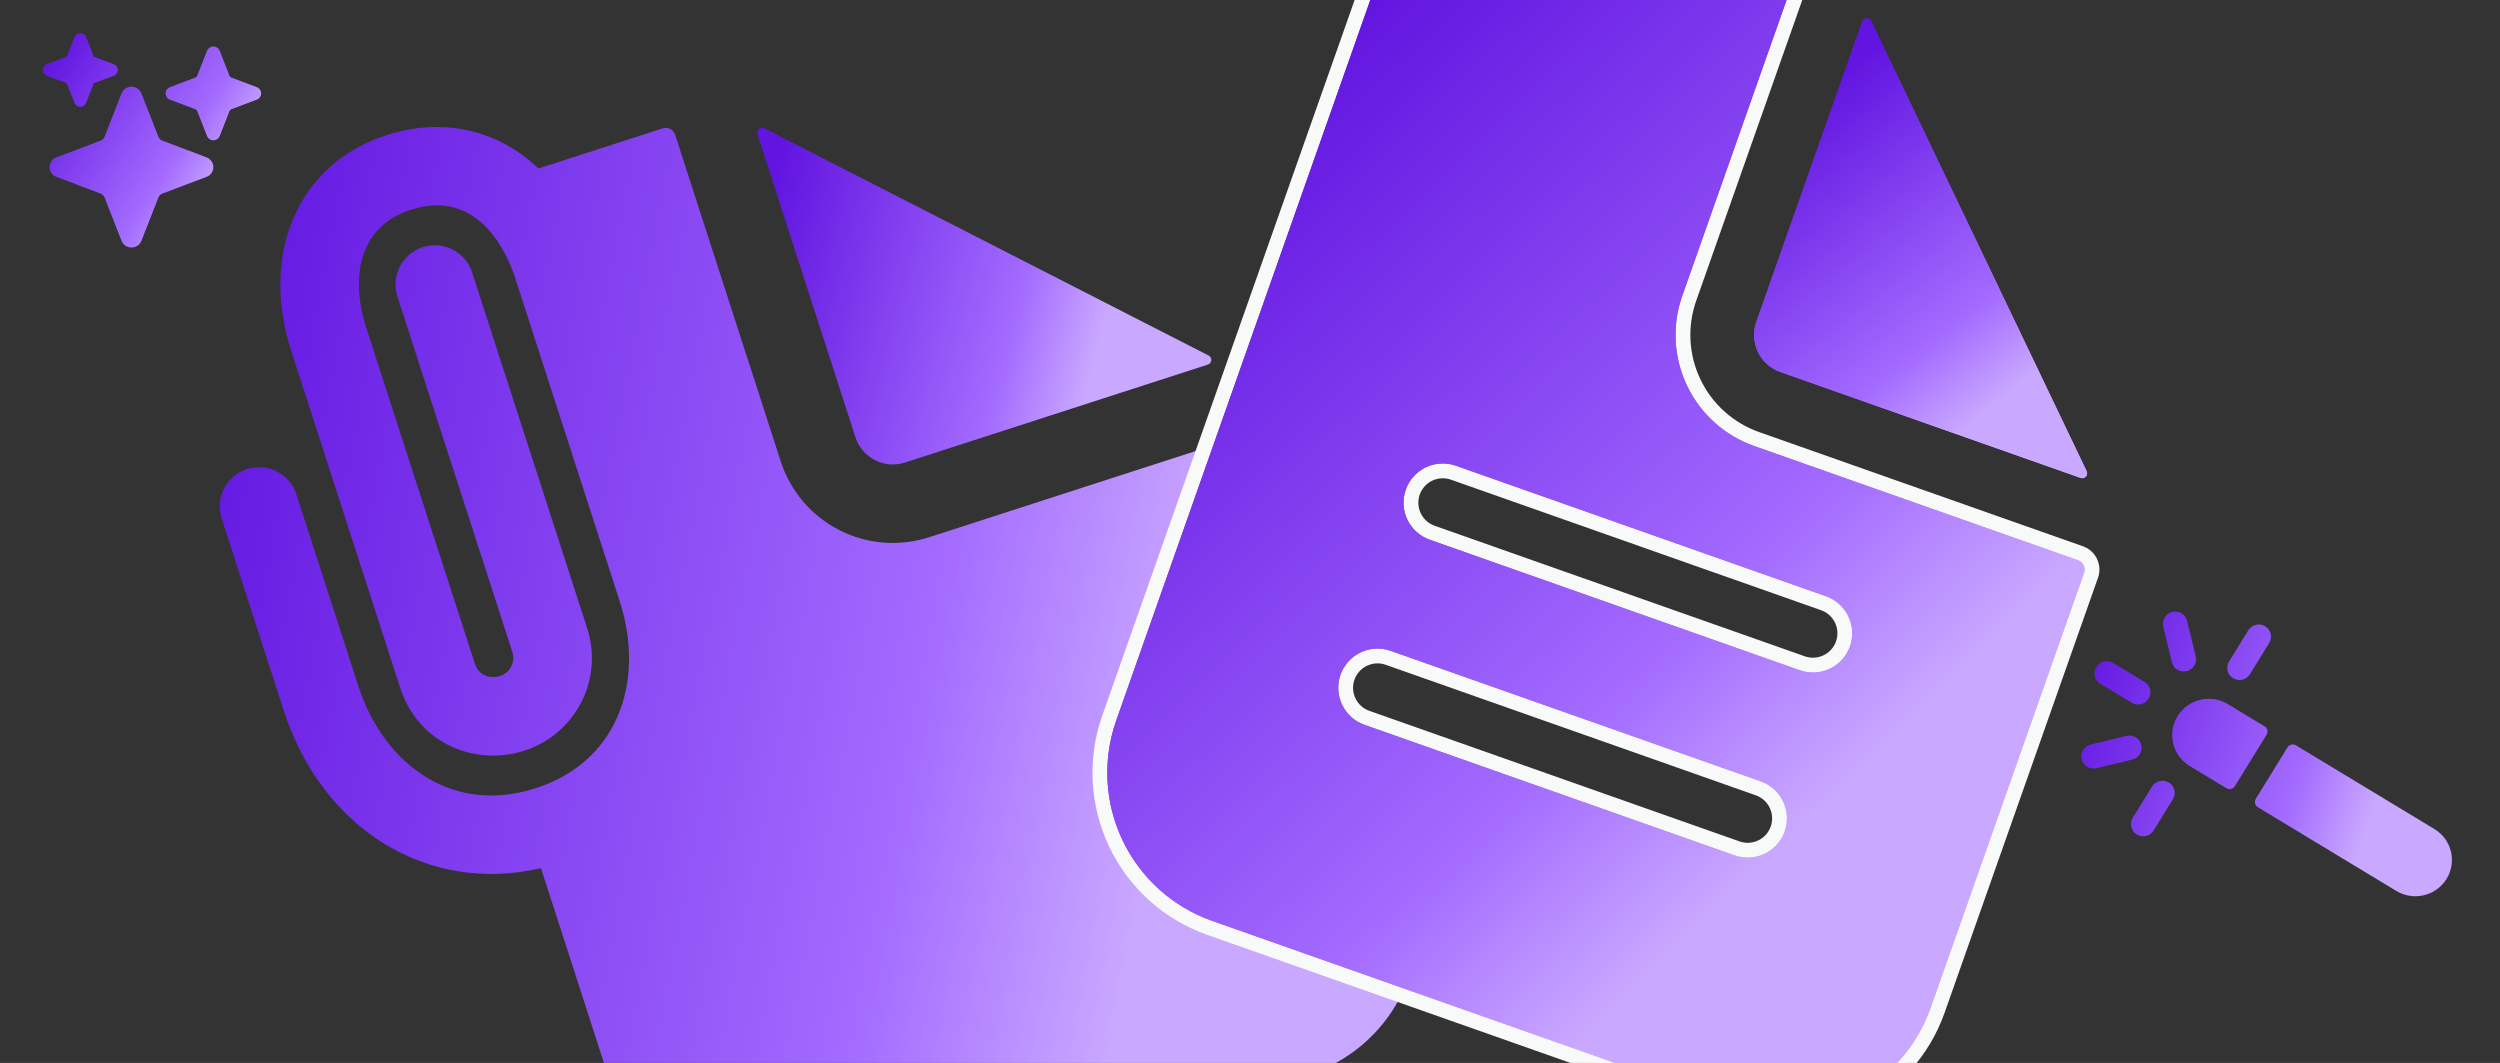 <svg width="675" height="287" viewBox="0 0 675 287" fill="none" xmlns="http://www.w3.org/2000/svg">
<rect x="0" y="0" width="675" height="287" fill="#333333" stroke="none"/>
<path d="M339.082 116.527L250.842 145.058C242.819 147.653 234.093 146.953 226.585 143.114C219.077 139.275 213.401 132.61 210.807 124.587L182.276 36.347C182.059 35.679 181.587 35.123 180.961 34.803C180.335 34.483 179.608 34.425 178.939 34.641L145.377 45.493C143.495 43.694 141.455 42.068 139.281 40.635C129.097 33.965 116.695 32.489 104.348 36.482C80.599 44.161 70.044 68.187 78.683 94.905L108.029 185.666C113.124 201.423 129 206.732 141.392 202.725C144.724 201.688 147.816 199.995 150.486 197.747C153.155 195.498 155.349 192.739 156.938 189.632C158.527 186.524 159.48 183.13 159.739 179.65C159.999 176.169 159.561 172.671 158.451 169.362L127.475 73.559C126.61 70.885 124.718 68.663 122.215 67.383C119.713 66.104 116.804 65.871 114.13 66.735C111.455 67.6 109.233 69.492 107.954 71.995C106.674 74.498 106.441 77.406 107.306 80.081L138.282 175.884C138.52 176.545 138.62 177.247 138.575 177.948C138.531 178.65 138.343 179.334 138.023 179.959C137.703 180.585 137.258 181.138 136.716 181.585C136.174 182.031 135.546 182.362 134.87 182.556C133.465 183.011 129.535 183.279 128.198 179.144L98.852 88.383C94.91 76.194 96.001 61.458 110.869 56.651C129.582 50.6 137.182 69.132 139.063 74.95L167.34 162.402C170.896 173.4 170.664 184.461 166.688 193.565C162.653 202.812 155.033 209.453 144.652 212.81C134.272 216.166 124.206 215.244 115.521 210.108C106.968 205.056 100.304 196.225 96.748 185.227L80.01 133.461C79.146 130.787 77.254 128.565 74.751 127.286C72.248 126.006 69.34 125.773 66.665 126.638C63.991 127.502 61.769 129.394 60.489 131.897C59.21 134.4 58.977 137.308 59.841 139.983L76.579 191.748C87.076 224.214 115.764 241.476 146.062 234.395L168.956 305.201C172.415 315.899 179.983 324.785 189.994 329.904C200.005 335.023 211.639 335.955 222.337 332.496L353.436 290.107C364.134 286.648 373.02 279.081 378.139 269.07C383.258 259.059 384.19 247.425 380.731 236.726L342.418 118.233C342.202 117.565 341.729 117.009 341.103 116.689C340.478 116.369 339.75 116.311 339.082 116.527Z" fill="url(#paint0_linear_930_7833)"/>
<path d="M244.321 124.888L326.138 98.434C326.386 98.353 326.604 98.2 326.766 97.994C326.927 97.789 327.025 97.54 327.045 97.28C327.066 97.02 327.009 96.759 326.882 96.531C326.755 96.302 326.564 96.117 326.331 95.997L206.383 34.664C206.15 34.546 205.887 34.499 205.628 34.529C205.369 34.56 205.124 34.667 204.925 34.836C204.726 35.005 204.582 35.23 204.51 35.481C204.438 35.732 204.442 35.999 204.521 36.248L230.975 118.064C231.84 120.739 233.732 122.961 236.235 124.24C238.738 125.52 241.646 125.753 244.321 124.888Z" fill="url(#paint1_linear_930_7833)"/>
<path d="M561.741 149.384L474.282 118.541C466.83 115.913 460.727 110.432 457.316 103.303C453.904 96.175 453.464 87.984 456.093 80.532L486.936 -6.927C487.346 -8.09 487.277 -9.368 486.745 -10.48C486.212 -11.592 485.26 -12.448 484.097 -12.858L426.625 -33.126C415.521 -37.042 403.316 -36.387 392.696 -31.304C382.075 -26.221 373.909 -17.128 369.993 -6.024L299.494 193.88C295.578 204.984 296.234 217.189 301.316 227.809C306.399 238.43 315.492 246.596 326.596 250.512L466.529 299.861C477.633 303.777 489.838 303.122 500.458 298.039C511.079 292.956 519.245 283.863 523.161 272.759L564.579 155.315C564.989 154.152 564.921 152.874 564.388 151.762C563.856 150.649 562.904 149.794 561.741 149.384ZM469.019 229.068L369.067 193.818C366.916 193.06 365.155 191.478 364.17 189.421C363.186 187.364 363.059 185 363.817 182.85C364.576 180.699 366.158 178.938 368.215 177.953C370.272 176.969 372.635 176.842 374.786 177.6L474.738 212.85C476.889 213.608 478.65 215.19 479.635 217.247C480.619 219.304 480.746 221.668 479.988 223.818C479.229 225.969 477.648 227.73 475.59 228.715C473.533 229.699 471.17 229.826 469.019 229.068ZM486.644 179.092L386.691 143.842C384.541 143.084 382.779 141.502 381.795 139.445C380.81 137.388 380.683 135.024 381.442 132.874C382.2 130.723 383.782 128.962 385.839 127.977C387.896 126.993 390.26 126.866 392.411 127.624L492.363 162.873C494.514 163.632 496.275 165.214 497.259 167.271C498.244 169.328 498.371 171.692 497.612 173.842C496.854 175.993 495.272 177.754 493.215 178.739C491.158 179.723 488.794 179.85 486.644 179.092Z" fill="url(#paint2_linear_930_7833)" stroke="#F8FAFA" stroke-width="4"/>
<path d="M563.392 127.215L505.236 5.695C505.123 5.459 504.943 5.263 504.718 5.13C504.493 4.997 504.234 4.933 503.973 4.947C503.712 4.961 503.461 5.052 503.252 5.208C503.042 5.364 502.884 5.578 502.796 5.824L474.197 86.917C473.263 89.568 473.419 92.481 474.632 95.017C475.846 97.552 478.017 99.502 480.668 100.437L561.76 129.035C562.007 129.121 562.274 129.132 562.526 129.067C562.779 129.001 563.007 128.863 563.182 128.668C563.356 128.474 563.469 128.232 563.507 127.974C563.544 127.715 563.504 127.451 563.392 127.215Z" fill="url(#paint3_linear_930_7833)"/>
<path d="M35.495 66.826C34.913 66.829 34.344 66.657 33.863 66.334C33.383 66.011 33.015 65.551 32.807 65.017L28.219 53.303C28.126 53.067 27.984 52.852 27.802 52.673C27.62 52.495 27.401 52.355 27.161 52.264L15.226 47.755C14.682 47.551 14.215 47.189 13.885 46.718C13.555 46.246 13.379 45.688 13.379 45.116C13.379 44.545 13.555 43.986 13.885 43.515C14.215 43.044 14.682 42.682 15.226 42.477L27.157 37.972C27.398 37.881 27.616 37.742 27.798 37.563C27.981 37.384 28.123 37.169 28.216 36.933L32.807 25.216C33.016 24.682 33.385 24.223 33.864 23.899C34.344 23.575 34.913 23.402 35.495 23.402C36.078 23.402 36.646 23.575 37.126 23.899C37.606 24.223 37.975 24.682 38.183 25.216L42.772 36.93C42.864 37.166 43.007 37.38 43.189 37.559C43.371 37.738 43.59 37.878 43.83 37.969L55.692 42.45C56.258 42.656 56.745 43.028 57.088 43.516C57.431 44.003 57.612 44.583 57.607 45.175C57.599 45.737 57.418 46.283 57.09 46.743C56.761 47.203 56.3 47.556 55.765 47.755L43.833 52.26C43.593 52.352 43.375 52.491 43.192 52.67C43.01 52.849 42.868 53.063 42.775 53.299L38.183 65.017C37.976 65.551 37.608 66.011 37.127 66.334C36.647 66.657 36.078 66.829 35.495 66.826ZM21.675 28.834C21.334 28.834 21.001 28.732 20.719 28.543C20.438 28.353 20.221 28.084 20.099 27.771L18.157 22.814C18.115 22.706 18.05 22.607 17.966 22.525C17.883 22.443 17.783 22.379 17.672 22.338L12.623 20.432C12.305 20.311 12.031 20.099 11.838 19.822C11.644 19.546 11.541 19.219 11.541 18.884C11.541 18.549 11.644 18.221 11.838 17.945C12.031 17.669 12.305 17.456 12.623 17.336L17.672 15.429C17.783 15.388 17.883 15.324 17.966 15.242C18.05 15.16 18.115 15.062 18.157 14.953L20.081 10.04C20.19 9.751 20.377 9.496 20.622 9.303C20.867 9.111 21.16 8.987 21.472 8.946C21.845 8.901 22.223 8.98 22.546 9.171C22.868 9.361 23.117 9.651 23.252 9.996L25.194 14.953C25.236 15.062 25.301 15.16 25.385 15.242C25.468 15.324 25.568 15.388 25.679 15.429L30.727 17.336C31.046 17.456 31.32 17.669 31.513 17.945C31.706 18.221 31.81 18.549 31.81 18.884C31.81 19.219 31.706 19.546 31.513 19.822C31.32 20.099 31.046 20.311 30.727 20.432L25.679 22.338C25.568 22.379 25.468 22.443 25.384 22.525C25.301 22.607 25.236 22.706 25.194 22.814L23.252 27.771C23.129 28.084 22.913 28.353 22.632 28.543C22.35 28.732 22.017 28.834 21.675 28.834ZM57.607 37.88C57.235 37.88 56.871 37.769 56.564 37.562C56.257 37.355 56.022 37.061 55.888 36.72L53.257 30.007C53.211 29.888 53.14 29.781 53.049 29.691C52.958 29.602 52.848 29.532 52.728 29.486L45.89 26.904C45.543 26.772 45.244 26.541 45.033 26.239C44.823 25.938 44.71 25.581 44.71 25.216C44.71 24.85 44.823 24.493 45.033 24.192C45.244 23.891 45.543 23.659 45.89 23.527L52.728 20.945C52.848 20.899 52.958 20.83 53.049 20.74C53.14 20.651 53.211 20.543 53.257 20.425L55.868 13.759C55.987 13.444 56.191 13.166 56.459 12.956C56.726 12.745 57.046 12.61 57.385 12.564C57.793 12.516 58.205 12.602 58.557 12.81C58.909 13.018 59.179 13.335 59.327 13.712L61.957 20.425C62.003 20.543 62.074 20.651 62.166 20.74C62.257 20.83 62.366 20.899 62.487 20.945L69.324 23.527C69.672 23.659 69.97 23.891 70.181 24.192C70.392 24.493 70.504 24.85 70.504 25.216C70.504 25.581 70.392 25.938 70.181 26.239C69.97 26.541 69.672 26.772 69.324 26.904L62.487 29.486C62.366 29.532 62.257 29.602 62.166 29.691C62.074 29.781 62.003 29.888 61.957 30.007L59.327 36.72C59.193 37.061 58.957 37.355 58.65 37.562C58.343 37.769 57.98 37.88 57.607 37.88Z" fill="url(#paint4_linear_930_7833)"/>
<path d="M575.687 205.075L566.012 207.416C564.239 207.845 562.439 206.757 562.014 204.998C561.588 203.239 562.691 201.449 564.465 201.02L574.14 198.679C575.914 198.25 577.713 199.338 578.138 201.097C578.564 202.856 577.461 204.646 575.687 205.075ZM578.068 190.134C577.221 190.338 576.313 190.198 575.563 189.745L567.091 184.622C565.541 183.685 565.048 181.647 565.998 180.105C566.948 178.563 569.004 178.066 570.553 179.003L579.025 184.126C580.595 185.058 581.088 187.097 580.118 188.643C579.658 189.389 578.934 189.924 578.068 190.134ZM590.395 181.206C588.621 181.635 586.822 180.547 586.396 178.788L584.075 169.194C583.65 167.435 584.753 165.645 586.526 165.216C588.3 164.787 590.099 165.875 590.525 167.634L592.846 177.228C593.271 178.987 592.168 180.777 590.395 181.206ZM605.439 183.512C603.665 183.941 601.866 182.853 601.441 181.094C601.237 180.255 601.382 179.352 601.841 178.606L607.035 170.178C607.985 168.636 610.041 168.139 611.59 169.076C613.14 170.013 613.633 172.051 612.683 173.593L607.489 182.022C607.03 182.768 606.286 183.307 605.439 183.512ZM579.44 225.706C577.667 226.135 575.867 225.047 575.442 223.288C575.239 222.448 575.383 221.546 575.843 220.8L581.036 212.371C581.986 210.83 584.042 210.332 585.592 211.269C587.141 212.206 587.634 214.245 586.684 215.786L581.491 224.215C581.031 224.961 580.287 225.501 579.44 225.706ZM601.56 190.142C596.947 187.301 590.866 188.709 587.981 193.279C585.097 197.848 586.497 203.899 591.09 206.744L591.264 206.85L601.136 212.819C601.911 213.288 602.939 213.039 603.414 212.268L611.978 198.37C612.453 197.599 612.206 196.579 611.431 196.111L601.56 190.142ZM657.24 223.811L619.903 201.234C619.128 200.765 618.101 201.014 617.626 201.785L609.061 215.684C608.587 216.454 608.833 217.474 609.608 217.942L646.944 240.519C651.557 243.36 657.639 241.952 660.523 237.383C663.402 232.793 662.007 226.762 657.415 223.917C657.365 223.886 657.31 223.836 657.24 223.811Z" fill="url(#paint5_linear_930_7833)"/>
<path d="M561.076 151.27L473.617 120.427C465.665 117.622 459.152 111.773 455.512 104.167C451.871 96.56 451.402 87.819 454.206 79.866L485.05 -7.592C485.283 -8.254 485.244 -8.983 484.941 -9.617C484.637 -10.251 484.095 -10.738 483.432 -10.972L425.959 -31.24C415.356 -34.98 403.701 -34.354 393.559 -29.5C383.417 -24.646 375.618 -15.963 371.879 -5.359L301.38 194.546C297.641 205.149 298.267 216.804 303.12 226.946C307.974 237.088 316.658 244.887 327.261 248.626L467.195 297.975C477.798 301.715 489.453 301.089 499.595 296.235C509.737 291.381 517.536 282.698 521.275 272.094L562.693 154.65C562.927 153.987 562.888 153.259 562.584 152.625C562.281 151.991 561.738 151.504 561.076 151.27ZM468.354 230.954L368.401 195.705C365.751 194.77 363.58 192.82 362.366 190.285C361.153 187.749 360.996 184.835 361.931 182.184C362.866 179.534 364.816 177.363 367.351 176.149C369.887 174.936 372.8 174.779 375.451 175.714L475.404 210.963C478.054 211.898 480.225 213.848 481.439 216.383C482.652 218.919 482.809 221.833 481.874 224.484C480.939 227.135 478.989 229.305 476.454 230.519C473.918 231.732 471.005 231.889 468.354 230.954ZM485.978 180.978L386.026 145.729C383.375 144.794 381.204 142.844 379.991 140.308C378.777 137.773 378.621 134.859 379.556 132.208C380.491 129.557 382.44 127.387 384.976 126.173C387.511 124.96 390.425 124.803 393.076 125.738L493.028 160.987C495.679 161.922 497.85 163.872 499.063 166.407C500.277 168.943 500.433 171.857 499.499 174.508C498.564 177.158 496.614 179.329 494.078 180.543C491.543 181.756 488.629 181.913 485.978 180.978Z" fill="url(#paint6_linear_930_7833)"/>
<path d="M563.392 127.215L505.236 5.695C505.123 5.459 504.943 5.263 504.718 5.13C504.493 4.997 504.234 4.933 503.973 4.947C503.712 4.961 503.461 5.052 503.252 5.208C503.042 5.364 502.884 5.578 502.796 5.824L474.197 86.917C473.263 89.568 473.419 92.481 474.632 95.017C475.846 97.552 478.017 99.502 480.668 100.437L561.76 129.035C562.007 129.121 562.274 129.132 562.526 129.067C562.779 129.001 563.007 128.863 563.182 128.668C563.356 128.474 563.469 128.232 563.507 127.974C563.544 127.715 563.504 127.451 563.392 127.215Z" fill="url(#paint7_linear_930_7833)"/>
<defs>
<linearGradient id="paint0_linear_930_7833" x1="65.742" y1="22.061" x2="340.171" y2="74.84" gradientUnits="userSpaceOnUse">
<stop stop-color="#6215E0"/>
<stop offset="0.754" stop-color="#A36BFF"/>
<stop offset="1" stop-color="#C9A8FF"/>
</linearGradient>
<linearGradient id="paint1_linear_930_7833" x1="215.853" y1="22.913" x2="308.493" y2="46.828" gradientUnits="userSpaceOnUse">
<stop stop-color="#6215E0"/>
<stop offset="0.754" stop-color="#A36BFF"/>
<stop offset="1" stop-color="#C9A8FF"/>
</linearGradient>
<linearGradient id="paint2_linear_930_7833" x1="427.355" y1="-56.082" x2="595.359" y2="117.416" gradientUnits="userSpaceOnUse">
<stop stop-color="#6215E0"/>
<stop offset="0.754" stop-color="#A36BFF"/>
<stop offset="1" stop-color="#C9A8FF"/>
</linearGradient>
<linearGradient id="paint3_linear_930_7833" x1="519.893" y1="2.097" x2="579.036" y2="77.305" gradientUnits="userSpaceOnUse">
<stop stop-color="#6215E0"/>
<stop offset="0.754" stop-color="#A36BFF"/>
<stop offset="1" stop-color="#C9A8FF"/>
</linearGradient>
<linearGradient id="paint4_linear_930_7833" x1="20.505" y1="4.273" x2="68.645" y2="35.38" gradientUnits="userSpaceOnUse">
<stop stop-color="#6215E0"/>
<stop offset="0.754" stop-color="#A36BFF"/>
<stop offset="1" stop-color="#C9A8FF"/>
</linearGradient>
<linearGradient id="paint5_linear_930_7833" x1="566.027" y1="162.694" x2="649.979" y2="191.618" gradientUnits="userSpaceOnUse">
<stop stop-color="#6215E0"/>
<stop offset="0.754" stop-color="#A36BFF"/>
<stop offset="1" stop-color="#C9A8FF"/>
</linearGradient>
<linearGradient id="paint6_linear_930_7833" x1="427.355" y1="-56.082" x2="595.359" y2="117.416" gradientUnits="userSpaceOnUse">
<stop stop-color="#6215E0"/>
<stop offset="0.754" stop-color="#A36BFF"/>
<stop offset="1" stop-color="#C9A8FF"/>
</linearGradient>
<linearGradient id="paint7_linear_930_7833" x1="519.893" y1="2.097" x2="579.036" y2="77.305" gradientUnits="userSpaceOnUse">
<stop stop-color="#6215E0"/>
<stop offset="0.754" stop-color="#A36BFF"/>
<stop offset="1" stop-color="#C9A8FF"/>
</linearGradient>
</defs>
</svg>